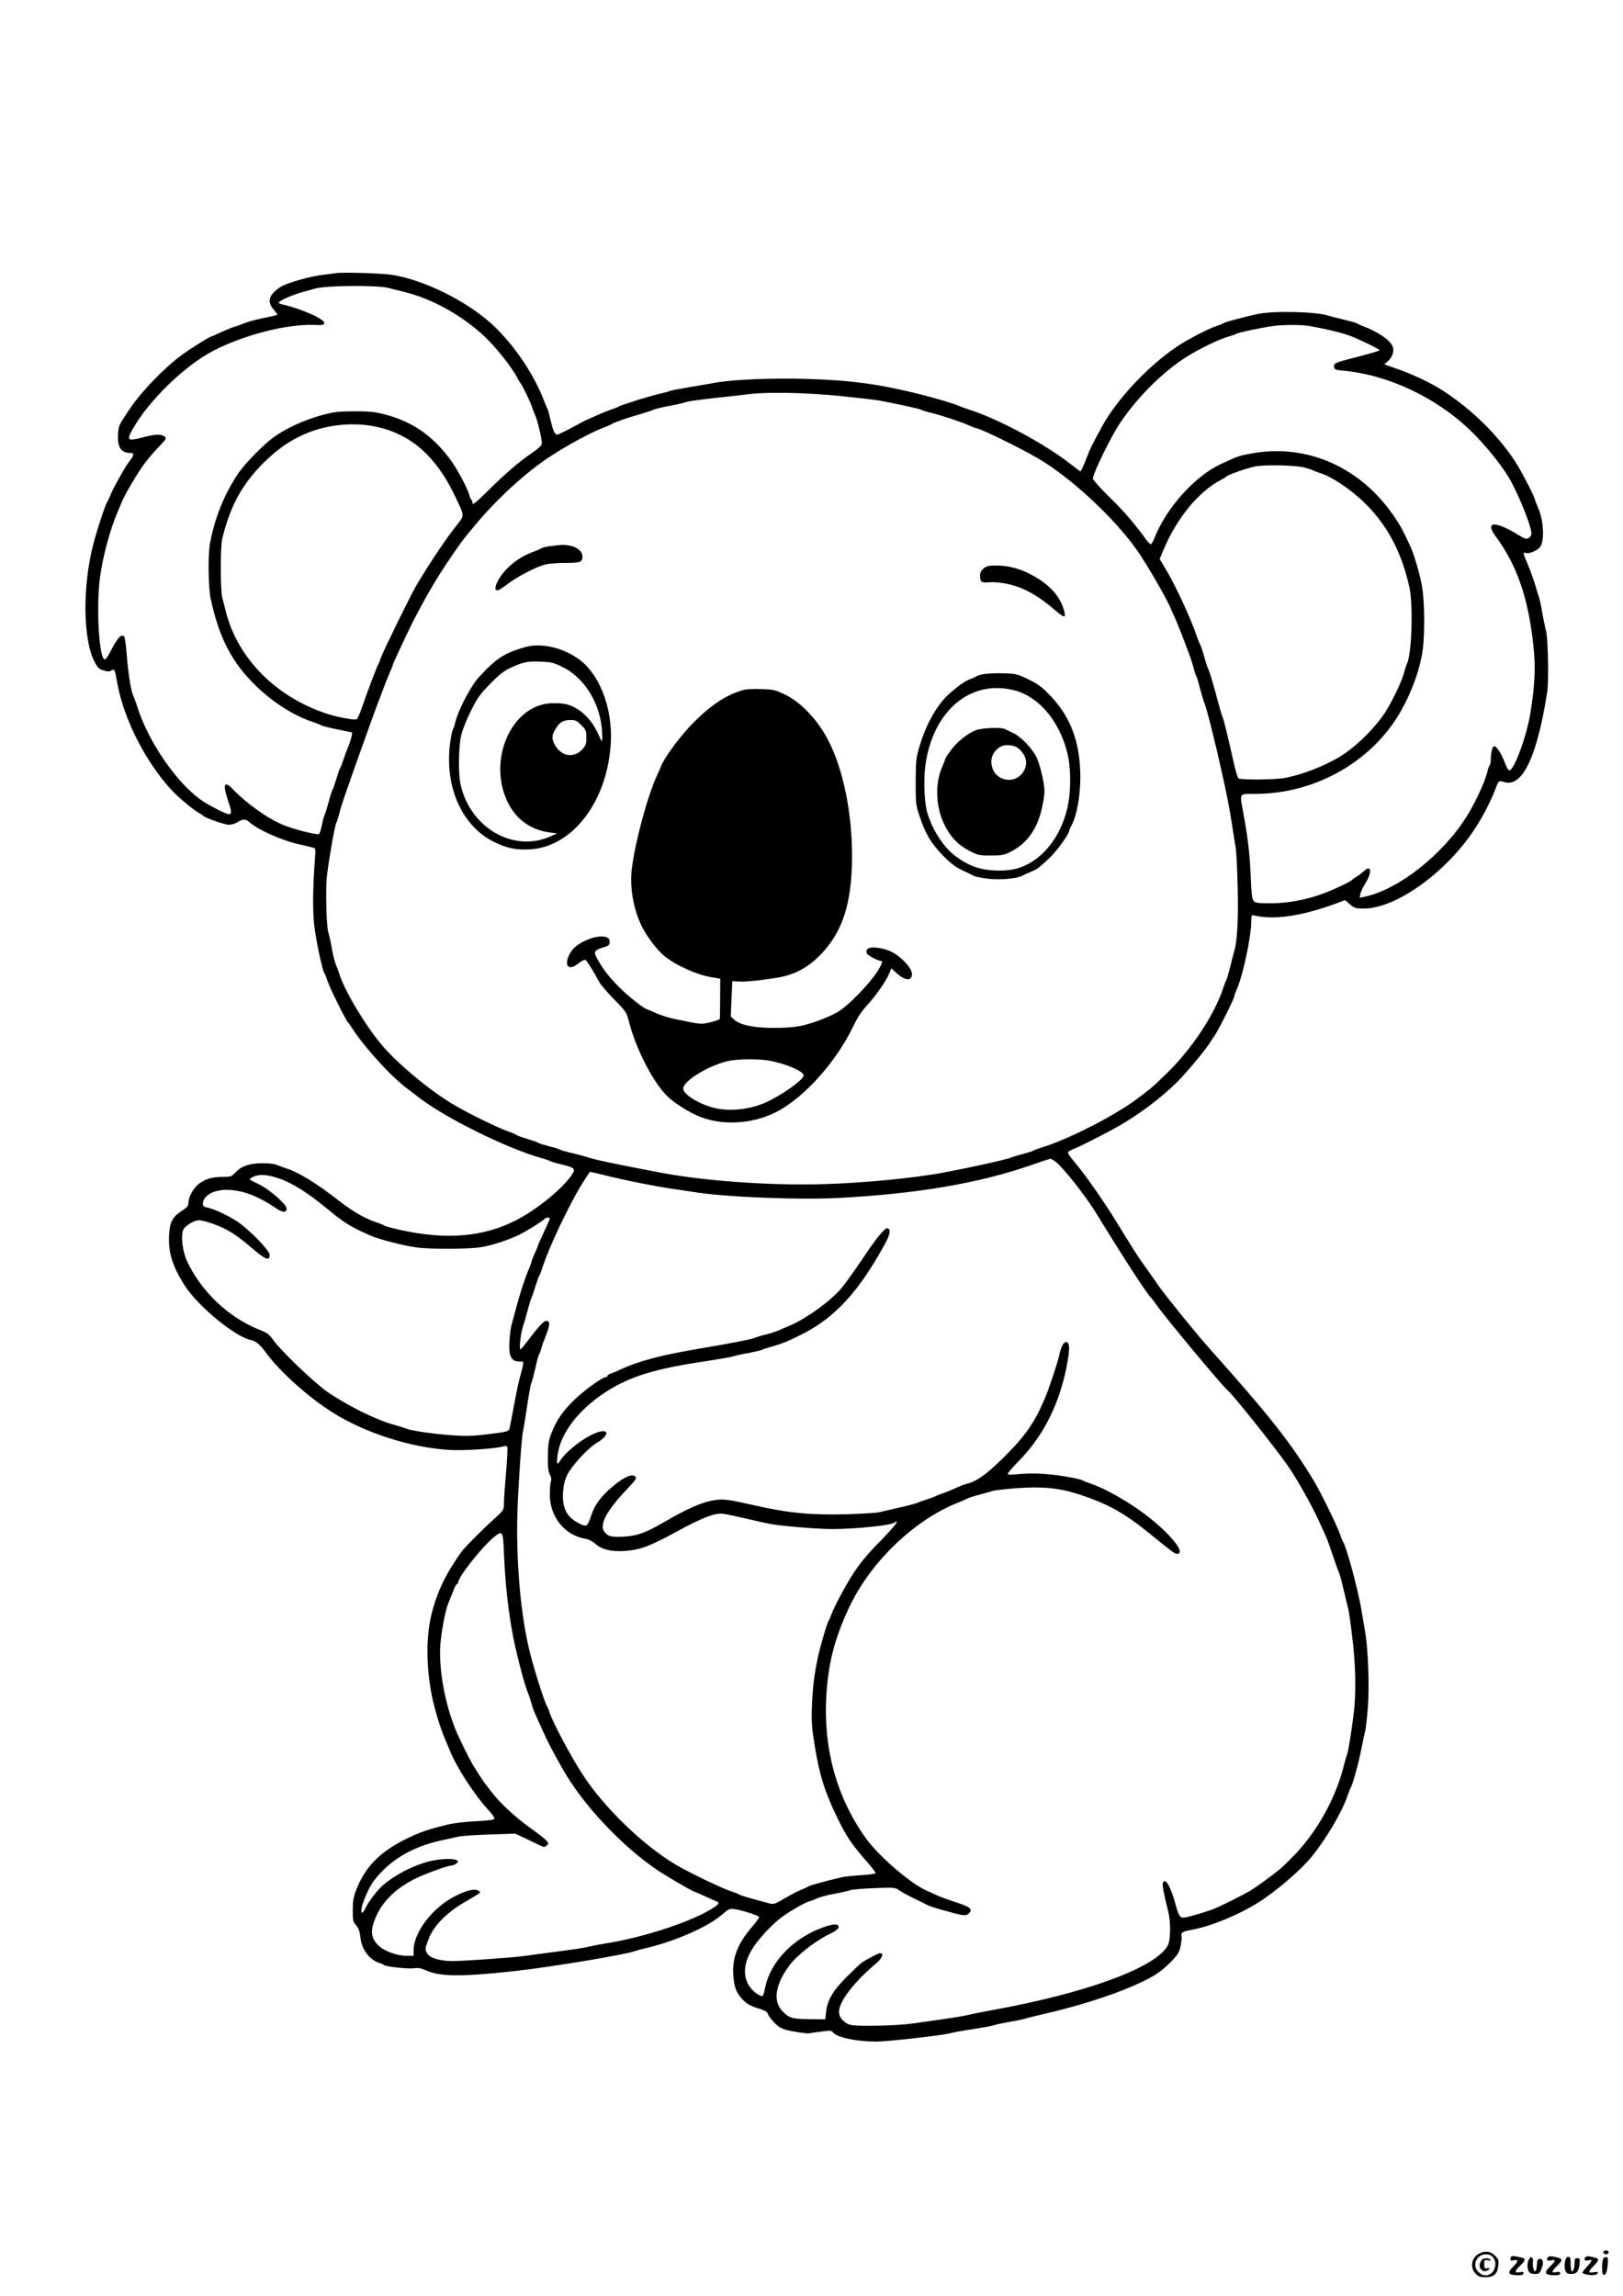 <?xml version="1.0" standalone="no"?>
<!DOCTYPE svg PUBLIC "-//W3C//DTD SVG 20010904//EN"
 "http://www.w3.org/TR/2001/REC-SVG-20010904/DTD/svg10.dtd">
<svg version="1.0" xmlns="http://www.w3.org/2000/svg"
 width="1240pt" height="1754pt" viewBox="0 0 1240 1754"
 preserveAspectRatio="xMidYMid meet">

<g transform="translate(0,1754) scale(0.1,-0.1)"
fill="#000000" stroke="none">
<path d="M2570 15454 c-14 -2 -65 -9 -115 -15 -92 -12 -260 -60 -305 -87 -95
-59 -114 -114 -59 -177 18 -20 30 -38 28 -40 -3 -2 -52 -14 -109 -25 -58 -12
-123 -30 -145 -40 -22 -9 -53 -20 -68 -24 -15 -4 -61 -22 -102 -41 -41 -19
-76 -35 -79 -35 -13 0 -168 -97 -233 -146 -133 -99 -304 -277 -389 -404 -88
-130 -88 -130 -92 -196 -7 -99 23 -144 93 -144 32 0 31 -14 -2 -59 -16 -20
-34 -47 -42 -61 -74 -130 -93 -165 -107 -202 -10 -24 -21 -48 -25 -53 -15 -21
-78 -212 -108 -329 -81 -317 -77 -716 9 -886 26 -52 35 -61 71 -71 31 -10 45
-10 59 -1 25 15 27 10 45 -90 49 -280 219 -614 424 -832 51 -53 162 -145 201
-166 14 -7 27 -16 30 -20 11 -16 165 -70 199 -70 20 0 50 9 66 20 38 25 63 25
89 1 62 -57 239 -137 371 -168 61 -14 116 -27 124 -30 11 -3 13 -20 7 -86 -15
-200 -18 -378 -7 -489 11 -111 63 -361 80 -383 5 -5 16 -35 26 -65 16 -50 139
-298 154 -310 4 -3 15 -18 25 -35 91 -144 297 -372 419 -464 28 -22 75 -57
102 -78 201 -155 671 -386 930 -459 33 -9 65 -20 70 -24 6 -4 44 -15 85 -25
102 -24 111 -33 76 -83 -73 -106 -265 -262 -421 -342 -250 -129 -533 -153
-883 -76 -63 14 -119 29 -125 34 -7 5 -37 17 -67 27 -81 27 -174 80 -270 155
-178 139 -317 225 -410 254 -30 10 -66 23 -79 29 -13 7 -63 12 -110 11 -98 -1
-157 -21 -205 -73 -27 -28 -35 -31 -94 -31 -78 0 -124 -13 -176 -48 -44 -30
-85 -101 -86 -147 0 -26 -8 -37 -52 -65 -71 -47 -90 -84 -96 -181 -8 -136 25
-242 122 -393 102 -157 386 -390 503 -412 36 -7 72 -37 113 -94 104 -144 324
-342 510 -459 251 -158 601 -270 898 -287 108 -6 341 9 401 26 25 7 33 6 37
-5 3 -8 -1 -97 -10 -198 -9 -101 -16 -205 -16 -233 0 -48 -1 -50 -77 -119 -96
-87 -222 -214 -245 -246 -118 -163 -185 -300 -229 -471 -46 -180 -44 -419 4
-649 23 -106 69 -253 102 -324 7 -16 21 -50 31 -75 52 -130 187 -339 297 -458
27 -29 47 -58 44 -65 -2 -8 -47 -14 -143 -19 -76 -4 -166 -14 -199 -22 -163
-39 -230 -62 -342 -118 -193 -97 -303 -210 -370 -381 -23 -59 -28 -88 -28
-158 0 -77 2 -88 26 -116 19 -23 28 -47 33 -94 9 -91 70 -171 146 -194 14 -4
30 -11 35 -16 17 -13 184 -30 229 -24 32 5 54 0 101 -20 101 -45 278 -45 680
0 269 30 840 125 905 151 8 3 51 15 95 25 222 54 462 160 568 251 52 45 62 50
96 45 62 -8 191 -50 191 -62 0 -6 -25 -40 -56 -76 -107 -124 -150 -233 -142
-363 7 -98 24 -142 77 -195 30 -30 58 -45 110 -61 51 -16 72 -27 77 -42 3 -12
24 -41 47 -65 29 -32 53 -47 91 -58 51 -14 164 -31 180 -27 4 2 44 8 88 13 69
10 81 9 91 -5 30 -39 173 -70 327 -71 97 0 520 48 575 65 17 5 93 19 170 30
77 12 149 25 160 30 11 5 65 16 120 26 55 9 111 21 124 26 13 4 71 19 130 32
234 53 499 135 664 206 164 70 228 109 304 185 64 65 72 79 83 130 6 31 10 65
7 76 -7 26 9 36 79 48 147 27 354 112 507 208 134 84 319 242 405 346 112 136
238 350 277 469 10 29 21 58 25 63 13 17 62 194 82 300 11 55 23 114 28 130 5
17 14 100 21 185 12 161 2 442 -21 575 -6 33 -19 110 -29 170 -27 160 -115
484 -141 520 -4 6 -13 28 -20 50 -16 54 -148 323 -200 410 -175 291 -340 500
-800 1015 -102 114 -327 392 -385 474 -53 76 -134 191 -142 201 -7 9 -51 77
-118 185 -12 19 -37 60 -55 90 -103 170 -256 388 -340 485 -22 26 -40 52 -40
60 0 7 15 18 33 24 41 14 260 125 357 181 164 95 319 212 445 336 69 68 219
249 251 302 9 15 26 40 37 56 28 41 147 278 147 294 0 7 9 31 19 55 46 98 111
405 111 521 0 45 2 48 23 43 149 -36 361 -5 618 89 l76 28 37 -32 c34 -29 42
-32 106 -32 249 0 640 283 855 620 66 103 126 223 159 316 8 22 19 38 27 37 8
-1 26 -5 41 -9 134 -31 244 208 319 691 13 82 6 425 -10 470 -5 17 -17 75 -27
130 -9 55 -21 111 -26 125 -6 14 -18 54 -28 90 -11 36 -35 104 -54 150 -41 97
-43 103 -18 96 24 -8 82 16 107 44 37 41 30 206 -15 305 -10 22 -21 51 -25 65
-12 39 -100 208 -146 280 -132 204 -332 401 -552 544 -89 58 -220 121 -341
164 l-110 39 27 23 c34 29 51 79 38 111 -19 51 -115 116 -231 159 -19 8 -39
17 -45 21 -5 4 -50 16 -100 28 -49 12 -104 26 -120 31 -95 30 -420 37 -540 11
-102 -23 -250 -62 -259 -70 -6 -5 -29 -14 -51 -21 -58 -18 -230 -107 -305
-159 -222 -150 -457 -402 -570 -608 -76 -139 -93 -174 -111 -223 -28 -73 -49
-120 -55 -120 -3 0 -35 24 -72 53 -191 152 -551 346 -777 418 -33 11 -69 24
-80 29 -28 14 -172 57 -290 87 -326 81 -534 109 -885 119 -247 7 -539 -5 -665
-26 -27 -5 -119 -21 -204 -35 -84 -14 -158 -28 -163 -31 -5 -3 -37 -13 -71
-20 -82 -19 -286 -82 -317 -98 -14 -8 -43 -19 -65 -26 -22 -7 -73 -28 -113
-46 -40 -19 -74 -34 -76 -34 -2 0 -49 -25 -104 -55 -56 -30 -108 -55 -115 -55
-19 0 -32 31 -53 120 -9 41 -20 80 -24 85 -4 6 -13 26 -20 45 -79 211 -235
441 -403 595 -192 175 -513 335 -757 375 -67 12 -386 22 -430 14z m395 -113
c22 -5 76 -19 120 -30 208 -51 416 -164 592 -318 100 -89 234 -255 283 -353 7
-14 16 -27 19 -30 9 -8 79 -152 86 -180 4 -14 15 -43 25 -65 18 -40 50 -177
50 -213 0 -13 -26 -38 -77 -73 -102 -70 -202 -156 -340 -293 -89 -87 -113
-106 -113 -89 0 12 -4 24 -9 27 -5 3 -12 18 -15 33 -12 50 -96 208 -149 277
-149 200 -325 310 -567 356 -58 11 -262 11 -320 0 -169 -32 -355 -111 -471
-199 -77 -58 -211 -197 -258 -266 -107 -157 -185 -352 -218 -545 -15 -90 -11
-334 7 -415 60 -276 145 -450 295 -613 140 -151 321 -273 485 -327 30 -10 60
-21 65 -26 6 -4 61 -18 123 -31 l113 -23 -6 -35 c-4 -19 -15 -53 -25 -75 -9
-22 -25 -65 -35 -95 -10 -30 -21 -59 -25 -65 -5 -5 -18 -44 -30 -85 -13 -41
-26 -79 -30 -85 -5 -5 -18 -48 -30 -95 -13 -47 -26 -89 -30 -95 -4 -5 -13 -39
-20 -75 -7 -36 -18 -68 -23 -71 -14 -9 -193 36 -275 70 -119 49 -291 173 -389
279 -19 21 -38 32 -47 29 -16 -6 -10 -47 25 -149 19 -57 18 -78 -2 -78 -20 0
-146 64 -204 103 -193 131 -417 457 -499 727 -10 30 -21 62 -26 71 -18 33 -41
176 -51 308 -5 74 -14 140 -20 147 -22 26 -51 -6 -109 -120 -14 -27 -30 -51
-37 -53 -45 -15 -70 393 -39 627 22 162 78 370 137 505 9 22 24 56 32 76 25
60 124 226 174 292 26 34 74 91 108 125 57 61 59 64 41 78 -28 20 -68 18 -168
-8 -114 -29 -123 -22 -74 64 120 215 393 481 611 596 232 122 566 208 775 200
62 -3 75 0 78 13 6 30 -178 112 -320 143 -16 4 -28 10 -28 14 0 14 104 60 185
82 44 12 87 24 95 26 76 23 466 27 555 5z m7030 -290 c110 -18 256 -52 319
-76 70 -26 226 -102 226 -110 0 -5 -46 -19 -185 -55 -153 -39 -167 -45 -163
-73 3 -20 10 -23 78 -29 338 -33 699 -203 960 -452 105 -100 242 -268 299
-366 71 -121 171 -369 171 -424 0 -15 -8 -30 -21 -36 -17 -10 -30 -6 -77 23
-181 111 -260 106 -175 -10 163 -221 248 -466 288 -831 18 -164 13 -293 -21
-510 -27 -177 -126 -447 -162 -447 -8 0 -22 24 -33 54 -23 66 -64 131 -83 131
-14 0 -26 -49 -26 -105 0 -17 -4 -35 -9 -40 -4 -6 -14 -32 -20 -60 -17 -69
-89 -224 -150 -323 -183 -297 -524 -567 -785 -622 l-38 -8 6 31 c3 17 20 51
36 77 54 84 49 150 -8 97 -15 -13 -40 -33 -57 -43 -16 -10 -32 -21 -35 -25
-11 -14 -131 -71 -216 -103 -131 -49 -274 -76 -409 -76 -94 0 -114 3 -127 18
-12 13 -17 55 -22 177 -6 167 -20 291 -55 485 -31 172 -42 155 102 156 422 4
825 217 1054 558 106 159 191 374 213 545 16 120 14 361 -4 473 -15 91 -60
247 -90 313 -55 119 -72 151 -115 216 -259 390 -675 575 -1106 494 -91 -17
-102 -21 -230 -81 -197 -92 -415 -335 -504 -562 -10 -25 -23 -48 -28 -49 -5
-2 -25 18 -43 44 -19 27 -40 55 -47 63 -84 107 -135 163 -235 261 -65 64 -118
124 -118 133 0 38 136 318 205 421 147 220 364 429 560 539 99 56 205 105 262
122 32 9 63 20 68 24 11 9 203 50 285 60 76 10 205 10 265 1z m-3574 -536
c134 -14 267 -29 294 -34 177 -34 303 -62 320 -70 11 -6 49 -18 85 -26 81 -20
231 -70 287 -96 24 -10 45 -19 48 -19 29 0 317 -140 470 -228 247 -142 586
-455 760 -702 80 -114 236 -384 265 -460 7 -19 17 -39 20 -45 7 -9 64 -153
115 -290 12 -33 28 -82 35 -110 7 -27 16 -54 20 -60 4 -5 17 -48 29 -95 12
-47 26 -94 31 -105 18 -38 87 -314 142 -565 44 -204 47 -221 69 -358 11 -70
24 -152 29 -182 6 -30 13 -167 16 -305 6 -244 -3 -417 -26 -490 -5 -16 -19
-70 -31 -120 -12 -49 -25 -94 -29 -100 -4 -5 -15 -34 -25 -64 -66 -202 -241
-466 -432 -651 -111 -108 -123 -118 -233 -199 -171 -127 -509 -299 -710 -363
-36 -11 -69 -23 -75 -27 -5 -4 -41 -16 -80 -26 -38 -10 -78 -22 -87 -26 -24
-13 -282 -71 -503 -113 -234 -45 -637 -84 -955 -92 -392 -10 -883 25 -1210 86
-320 60 -533 105 -570 120 -14 5 -65 19 -115 31 -49 11 -94 24 -100 28 -5 5
-41 16 -80 25 -38 10 -74 21 -80 25 -5 5 -44 18 -85 31 -41 12 -80 26 -86 31
-6 5 -31 16 -55 24 -87 30 -321 145 -432 212 -183 110 -424 312 -544 455 -127
153 -283 414 -322 543 -7 22 -19 54 -26 70 -7 17 -21 71 -30 120 -8 50 -20
104 -26 120 -16 47 -23 349 -10 445 20 155 60 380 71 395 4 6 13 34 20 62 6
29 31 108 55 175 59 171 197 557 233 653 17 44 42 112 57 150 14 39 35 89 45
112 11 24 20 46 20 50 0 4 11 30 24 58 13 27 36 77 51 110 96 209 216 428 327
595 114 170 132 195 233 315 171 203 384 397 565 516 141 92 320 189 416 224
27 10 54 22 60 27 15 11 111 45 214 74 47 14 93 29 102 34 9 5 65 19 125 30
59 11 118 25 130 30 12 5 109 18 215 30 106 11 222 24 258 29 141 18 447 12
701 -14z m-3545 -235 c263 -57 455 -225 599 -527 75 -154 74 -149 23 -214 -83
-103 -206 -285 -316 -469 -40 -67 -260 -515 -272 -555 -7 -22 -16 -44 -20 -50
-8 -10 -85 -213 -131 -347 -13 -37 -28 -69 -34 -72 -22 -8 -156 17 -240 46
-387 132 -672 426 -761 781 -8 34 -20 80 -26 102 -14 51 -15 386 -1 445 60
252 153 422 317 585 103 102 200 170 314 219 164 73 375 94 548 56z m7084
-310 c25 -6 54 -15 65 -20 11 -6 45 -19 76 -29 79 -27 218 -120 312 -210 181
-172 293 -380 355 -656 30 -136 18 -517 -19 -585 -4 -8 -15 -42 -24 -75 -21
-77 -110 -256 -164 -329 -92 -124 -222 -246 -331 -310 -119 -70 -273 -130
-405 -157 -73 -16 -350 -18 -364 -4 -6 6 -22 60 -35 120 -58 255 -77 331 -86
350 -5 11 -18 54 -29 95 -35 134 -71 255 -80 271 -5 8 -19 51 -31 95 -12 43
-26 84 -30 89 -4 6 -17 37 -28 70 -49 143 -167 395 -241 517 l-41 68 26 62
c101 246 272 455 444 543 19 10 37 21 40 25 10 13 156 64 220 77 73 14 297 10
370 -7z m-1895 -5304 c58 -44 232 -265 310 -393 207 -339 393 -625 425 -653 3
-3 17 -21 30 -40 63 -92 508 -627 549 -660 41 -33 342 -410 459 -575 64 -90
184 -303 237 -420 20 -44 45 -98 55 -120 10 -22 34 -89 54 -150 21 -60 41
-119 47 -130 5 -11 21 -69 35 -130 14 -60 30 -126 35 -145 5 -19 19 -118 31
-220 26 -210 30 -429 10 -585 -18 -142 -43 -298 -51 -310 -3 -5 -16 -48 -27
-95 -64 -248 -210 -506 -389 -685 -44 -45 -91 -90 -105 -100 -78 -62 -181
-136 -220 -159 -49 -29 -216 -113 -270 -135 -48 -20 -189 -63 -227 -68 -37 -6
-46 6 -74 108 -37 135 -78 200 -95 155 -5 -14 8 -87 40 -211 21 -81 21 -217 0
-261 -80 -169 -615 -367 -1344 -499 -74 -13 -153 -29 -175 -35 -22 -6 -103
-20 -180 -31 -77 -11 -187 -27 -245 -35 -61 -9 -183 -17 -290 -18 -159 -1
-189 1 -217 16 -40 23 -63 55 -63 91 0 77 116 229 285 370 45 38 60 77 29 77
-15 0 -106 -48 -143 -75 -8 -5 -56 -50 -106 -100 -108 -106 -153 -181 -163
-270 l-7 -60 -120 1 c-131 1 -157 8 -208 62 -73 77 -54 202 53 347 58 79 199
189 313 244 51 25 72 45 62 61 -9 15 -45 12 -106 -9 -233 -80 -412 -263 -453
-463 -6 -31 -14 -60 -18 -63 -12 -12 -69 26 -98 66 -55 77 -51 176 14 286 41
70 144 183 218 240 59 46 179 116 218 128 14 4 43 15 65 25 22 10 81 25 130
34 50 9 104 21 120 27 17 6 100 13 186 16 147 6 159 5 185 -14 16 -12 67 -40
114 -63 47 -23 94 -46 105 -52 11 -6 58 -22 105 -35 172 -49 190 -52 213 -28
31 31 10 49 -100 84 -58 19 -122 43 -142 52 -20 10 -53 24 -73 33 -121 49
-374 265 -474 406 -239 335 -339 737 -293 1181 20 200 68 369 165 577 161 346
496 669 829 802 33 13 65 27 70 31 6 4 44 17 85 28 41 11 91 25 110 31 19 6
104 16 187 22 194 15 325 2 474 -46 220 -72 346 -141 541 -299 175 -143 193
-156 209 -156 78 -3 -52 158 -242 301 -131 99 -310 200 -411 233 -29 10 -57
21 -63 25 -17 13 -166 40 -271 49 -92 8 -163 7 -266 -3 -24 -3 -38 0 -38 7 0
6 38 50 84 97 193 196 320 454 372 759 18 102 16 145 -8 149 -21 4 -42 -35
-57 -107 -12 -55 -78 -253 -109 -325 -77 -182 -150 -287 -311 -446 -133 -132
-207 -185 -284 -204 -15 -3 -56 -19 -90 -35 -34 -15 -80 -34 -102 -41 -22 -7
-44 -16 -50 -20 -5 -4 -35 -15 -65 -24 -30 -9 -62 -21 -71 -26 -9 -4 -70 -21
-135 -35 -65 -15 -137 -32 -159 -37 -22 -5 -132 -11 -245 -15 -279 -7 -445 9
-710 69 -194 44 -232 49 -300 39 -97 -15 -204 -62 -395 -173 -135 -78 -201
-101 -301 -106 -98 -5 -123 3 -150 43 -34 53 27 164 178 321 68 72 77 87 57
99 -26 16 -82 -9 -156 -70 -95 -77 -149 -147 -175 -229 -30 -89 -35 -93 -95
-62 -95 48 -129 116 -121 243 4 51 13 88 33 129 33 67 159 204 222 241 91 53
104 108 19 85 -90 -24 -246 -140 -298 -222 -23 -36 -27 -24 -17 50 23 164 160
342 364 475 189 122 373 179 785 240 91 14 176 29 190 34 14 5 68 17 120 26
52 10 100 21 105 25 6 4 39 15 75 25 69 18 137 46 235 97 249 128 426 322 625
684 42 75 48 116 19 122 -17 3 -79 -70 -158 -188 -99 -146 -157 -227 -194
-272 -77 -92 -260 -226 -382 -279 -27 -12 -68 -30 -90 -39 -22 -10 -69 -26
-105 -34 -36 -9 -74 -21 -85 -26 -20 -10 -180 -41 -440 -85 -280 -48 -442 -91
-580 -154 -33 -16 -70 -31 -83 -35 -12 -4 -22 -12 -22 -17 0 -5 -6 -9 -13 -9
-26 0 -170 -105 -241 -175 -86 -83 -135 -155 -172 -250 -23 -60 -27 -85 -28
-180 -1 -84 3 -117 15 -140 11 -19 14 -37 8 -50 -4 -11 -8 -54 -8 -96 -2 -175
111 -316 274 -344 24 -4 54 -20 76 -40 47 -42 125 -60 229 -52 113 9 187 37
380 142 202 111 303 150 364 142 23 -3 102 -20 176 -37 74 -18 158 -36 185
-41 96 -17 359 -39 474 -39 184 0 464 30 477 51 3 5 10 6 16 3 5 -3 -44 -61
-109 -128 -119 -120 -181 -196 -240 -291 -56 -90 -129 -229 -148 -280 -10 -27
-22 -54 -26 -60 -11 -16 -60 -182 -80 -274 -29 -136 -41 -237 -46 -383 -4
-114 0 -162 22 -295 36 -224 77 -352 172 -548 72 -148 108 -201 235 -346 32
-37 58 -71 58 -77 0 -5 -50 -13 -112 -16 -62 -4 -129 -11 -148 -16 -116 -27
-246 -63 -255 -70 -5 -5 -30 -16 -55 -26 -25 -10 -81 -39 -125 -65 -73 -43
-84 -47 -115 -39 -130 34 -225 62 -234 69 -6 5 -36 16 -66 26 -68 22 -331 149
-425 206 -246 149 -536 429 -697 674 -97 148 -241 418 -263 495 -4 14 -11 30
-15 35 -16 22 -97 273 -131 410 -70 277 -107 690 -96 1070 6 196 32 581 42
615 2 8 16 92 30 185 14 94 29 179 34 190 6 11 19 62 31 114 11 52 24 99 29
105 4 6 11 25 15 41 4 17 21 65 38 107 32 80 32 108 0 108 -18 0 -60 -46 -140
-152 -24 -32 -48 -61 -54 -64 -14 -9 -1 115 17 171 7 22 23 76 35 120 11 44
25 89 30 100 6 11 19 52 31 90 12 39 25 75 29 80 4 6 13 28 20 50 54 172 226
531 328 685 20 30 37 56 38 58 1 2 39 -7 85 -18 148 -38 391 -88 540 -110 79
-12 173 -26 208 -31 232 -34 773 -55 1061 -40 605 31 1084 113 1490 255 69 24
129 44 134 45 5 0 23 -10 41 -23z m-5925 -131 c102 -36 226 -116 380 -245 87
-73 160 -120 240 -156 19 -9 53 -24 75 -34 57 -26 257 -77 348 -89 110 -15
406 -13 498 3 90 16 211 57 292 97 64 33 165 96 185 116 15 15 42 17 42 4 0
-5 -20 -52 -45 -104 -25 -53 -45 -98 -45 -102 0 -3 -11 -31 -25 -61 -14 -30
-25 -59 -25 -64 0 -6 -9 -29 -19 -53 -26 -57 -67 -183 -96 -292 -13 -49 -28
-106 -34 -125 -15 -49 -25 -181 -17 -223 9 -48 30 -67 73 -67 34 0 34 -1 28
-32 -3 -18 -13 -53 -20 -78 -8 -25 -28 -119 -45 -210 -17 -91 -33 -175 -36
-186 -5 -29 -17 -32 -179 -51 -117 -14 -163 -14 -285 -5 -146 12 -298 35 -335
52 -11 5 -53 18 -93 29 -131 36 -358 149 -505 252 -108 77 -358 318 -414 399
-26 38 -43 50 -105 74 -234 94 -444 294 -550 525 -35 75 -48 198 -26 241 15
28 82 68 116 69 35 1 151 -38 212 -72 70 -39 104 -64 212 -155 91 -77 118 -85
118 -36 0 33 -166 202 -253 257 -70 45 -177 94 -223 103 -26 5 -34 11 -34 28
0 61 79 108 182 107 117 -1 235 -44 375 -139 54 -36 83 -37 83 -4 0 31 -127
143 -205 182 -39 19 -72 36 -74 38 -10 6 19 25 51 32 44 11 99 3 178 -25z
m1711 -2875 c9 -219 34 -441 70 -625 31 -155 90 -377 114 -430 7 -16 18 -50
25 -75 6 -25 20 -63 30 -85 10 -22 37 -82 60 -133 37 -82 71 -147 149 -285
152 -270 451 -589 726 -774 75 -50 269 -163 281 -163 2 0 36 -15 76 -33 40
-19 81 -37 91 -40 26 -10 21 -22 -21 -49 -154 -102 -523 -225 -822 -273 -52
-8 -111 -20 -130 -25 -19 -6 -123 -22 -230 -36 -107 -14 -222 -29 -255 -34
-88 -13 -470 -40 -557 -40 -94 0 -170 22 -192 55 -21 32 -21 38 11 119 35 93
139 199 268 273 50 29 99 58 110 66 19 14 19 14 -3 26 -28 15 -82 2 -167 -39
-174 -84 -325 -278 -325 -418 l0 -42 -50 0 c-78 0 -176 36 -221 81 -54 54 -61
107 -24 200 49 125 149 227 295 302 78 41 261 107 293 107 7 0 22 7 33 15 16
13 17 16 4 25 -20 13 -102 13 -176 -1 -127 -23 -290 -104 -392 -193 -41 -36
-105 -121 -129 -170 -9 -20 -20 -36 -25 -36 -30 0 35 175 93 249 121 155 289
254 512 303 51 11 110 24 132 29 22 5 128 12 236 16 l196 6 69 -32 c38 -18 88
-42 112 -54 40 -19 44 -20 59 -4 16 15 15 18 -3 38 -10 12 -64 54 -119 93
-115 82 -234 192 -297 274 -24 31 -45 59 -48 62 -7 7 -72 106 -98 150 -25 42
-91 175 -122 245 -95 221 -146 518 -122 711 16 129 40 241 62 289 9 22 25 61
35 88 10 26 22 47 26 47 5 0 9 5 9 11 0 41 176 265 270 344 71 59 74 55 81
-135z"/>
<path d="M4212 13369 c-35 -4 -69 -12 -75 -17 -7 -5 -34 -17 -62 -27 -120 -43
-228 -134 -275 -230 -21 -44 -20 -65 3 -65 7 1 41 23 77 50 74 57 224 134 290
149 25 6 92 11 151 11 113 0 129 6 129 50 0 36 -40 71 -92 81 -50 9 -61 9
-146 -2z"/>
<path d="M7514 13197 c-19 -17 -27 -33 -26 -55 1 -49 9 -55 71 -50 34 3 88 -2
140 -13 123 -27 229 -86 362 -200 65 -56 82 -61 73 -21 -27 124 -116 222 -270
300 -81 41 -167 62 -252 62 -60 0 -75 -4 -98 -23z"/>
<path d="M4020 12599 c-141 -38 -213 -79 -305 -173 -33 -34 -67 -70 -75 -81
-63 -83 -141 -239 -161 -320 -6 -27 -15 -55 -20 -60 -4 -6 -13 -51 -20 -100
-44 -331 88 -632 331 -754 100 -50 172 -65 280 -59 320 19 581 354 615 788 19
237 -53 475 -184 613 -112 119 -318 184 -461 146z m273 -152 c176 -83 300
-289 308 -512 2 -70 -1 -71 -27 -10 -53 123 -145 210 -249 236 -25 6 -79 9
-119 7 -306 -20 -485 -445 -323 -764 65 -127 175 -204 317 -223 l55 -7 -49
-23 c-282 -126 -613 64 -687 396 -19 83 -16 292 5 378 9 39 42 122 74 185 49
99 69 127 147 206 66 68 106 100 150 120 99 46 134 54 232 50 81 -3 101 -7
166 -39z m148 -446 c36 -36 39 -43 39 -95 0 -50 -4 -60 -32 -91 -61 -66 -153
-54 -202 24 -29 45 -32 77 -13 112 36 69 63 88 126 89 37 0 49 -5 82 -39z"/>
<path d="M7511 12390 c-24 -5 -48 -13 -55 -18 -6 -5 -28 -15 -49 -22 -42 -13
-155 -102 -202 -158 -76 -91 -137 -211 -178 -347 -28 -94 -30 -110 -31 -275 0
-166 1 -180 28 -260 45 -138 92 -216 181 -306 61 -62 97 -89 150 -113 39 -18
78 -37 88 -43 10 -5 56 -14 102 -20 86 -12 223 0 262 21 10 6 39 19 65 30 54
22 58 25 144 105 56 51 154 187 154 213 0 4 9 25 20 45 37 70 64 221 64 363
-1 270 -77 469 -245 637 -51 52 -87 78 -155 110 -85 41 -93 42 -194 45 -58 1
-125 -2 -149 -7z m249 -126 c179 -51 329 -228 392 -465 34 -128 32 -330 -4
-459 -48 -173 -144 -310 -269 -386 -76 -46 -144 -64 -240 -64 -140 0 -232 30
-341 112 -91 68 -177 202 -214 333 -22 76 -29 250 -14 357 57 423 351 666 690
572z"/>
<path d="M7455 11962 c-63 -24 -142 -88 -191 -154 -24 -33 -44 -64 -44 -69 0
-5 -9 -28 -19 -52 -59 -127 -53 -308 13 -444 47 -96 105 -157 190 -201 67 -35
76 -37 166 -37 84 0 101 3 150 28 120 60 197 162 235 311 14 54 25 122 25 150
0 63 -32 199 -61 262 -31 65 -120 158 -177 184 -26 12 -55 26 -64 31 -28 15
-178 9 -223 -9z m331 -143 c60 -55 70 -120 28 -181 -63 -90 -205 -65 -234 42
-17 63 3 115 57 152 39 26 114 20 149 -13z"/>
<path d="M5685 12271 c-132 -36 -248 -112 -386 -250 -98 -98 -222 -265 -248
-333 -5 -13 -18 -44 -30 -68 -73 -158 -166 -500 -193 -710 -19 -146 11 -318
78 -451 36 -73 117 -179 168 -220 85 -71 247 -144 357 -163 l72 -12 -1 -149
c-1 -83 -1 -153 -2 -157 0 -10 -103 -38 -138 -38 -17 0 -52 4 -79 10 -26 5
-84 17 -128 26 -44 9 -108 29 -143 45 -35 16 -65 29 -67 29 -19 0 -146 100
-210 165 -84 84 -126 139 -171 219 -31 56 -25 68 46 89 38 11 46 17 48 40 8
70 -147 52 -256 -30 -39 -29 -74 -95 -70 -131 4 -40 39 -40 87 -2 22 18 45 30
52 28 11 -4 55 -72 109 -172 12 -21 63 -80 114 -132 88 -90 93 -97 111 -167
55 -215 191 -477 301 -578 49 -45 134 -100 208 -135 180 -85 422 -77 615 21
213 107 462 385 594 663 27 58 61 109 103 154 69 76 144 184 168 242 l16 39
33 -30 c61 -58 112 -70 123 -29 8 34 -16 75 -79 133 -58 53 -124 80 -206 85
-47 3 -70 -15 -58 -45 6 -15 84 -57 106 -57 16 0 13 -15 -11 -57 -61 -106
-235 -287 -324 -337 -76 -43 -211 -92 -294 -106 -41 -7 -129 -13 -195 -12
-147 1 -249 22 -292 60 l-30 27 6 135 6 135 56 -3 c57 -4 259 21 339 40 107
27 191 76 275 161 173 175 244 397 245 757 0 332 -68 665 -182 885 -80 156
-213 296 -338 353 -67 32 -85 36 -175 38 -55 2 -113 -1 -130 -5z m185 -2832
c124 -20 270 -81 270 -114 0 -33 -175 -157 -298 -210 -104 -45 -236 -63 -346
-46 -122 18 -276 105 -276 155 0 63 216 190 364 215 74 12 211 13 286 0z"/>
<path d="M12250 335 c0 -8 9 -15 20 -15 11 0 20 7 20 15 0 8 -9 15 -20 15 -11
0 -20 -7 -20 -15z"/>
<path d="M11293 321 c-53 -33 -62 -107 -18 -150 20 -21 35 -26 75 -26 63 0 90
24 97 88 5 41 2 49 -25 77 -36 36 -81 40 -129 11z m109 -18 c24 -29 29 -54 17
-90 -19 -57 -81 -72 -124 -28 -51 50 -15 135 58 135 20 0 40 -7 49 -17z"/>
<path d="M11322 278 c-20 -26 -23 -56 -7 -72 18 -18 25 -19 49 -10 23 9 20 23
-4 17 -17 -5 -20 0 -20 31 0 34 1 36 26 30 19 -5 25 -4 20 5 -10 15 -51 14
-64 -1z"/>
<path d="M11546 303 c-3 -3 -6 -13 -6 -21 0 -10 7 -12 24 -8 38 9 38 -8 1 -44
-53 -52 -44 -70 36 -70 28 0 39 4 39 15 0 11 -8 13 -30 8 -41 -8 -39 11 5 51
41 38 44 54 10 61 -14 3 -36 7 -49 10 -12 2 -26 2 -30 -2z"/>
<path d="M11833 303 c-7 -3 -13 -12 -13 -20 0 -12 7 -14 30 -9 39 7 38 -2 -5
-44 -53 -52 -44 -70 36 -70 28 0 39 4 39 15 0 11 -8 13 -30 9 -39 -8 -38 4 5
46 52 51 48 59 -35 74 -8 1 -21 1 -27 -1z"/>
<path d="M12110 295 c-14 -17 3 -29 30 -20 30 9 24 -8 -15 -49 -19 -21 -35
-41 -35 -46 0 -11 59 -23 90 -18 13 1 25 8 27 15 3 8 -6 10 -31 6 -45 -7 -45
4 -1 47 19 19 35 40 35 47 0 11 -11 16 -72 28 -10 1 -22 -3 -28 -10z"/>
<path d="M11681 281 c-14 -25 -14 -67 -1 -92 8 -13 21 -19 46 -19 31 0 37 4
50 36 20 47 15 79 -11 79 -17 0 -20 -8 -23 -47 -2 -27 -7 -48 -12 -48 -13 0
-22 40 -18 75 4 34 -16 44 -31 16z"/>
<path d="M11967 293 c-13 -22 -17 -73 -8 -96 9 -22 17 -27 45 -27 42 0 57 18
64 75 4 41 3 45 -17 45 -17 0 -21 -6 -21 -34 0 -40 -8 -66 -21 -66 -5 0 -9 25
-9 55 0 41 -4 55 -14 55 -8 0 -17 -3 -19 -7z"/>
<path d="M12253 293 c-14 -5 -18 -118 -5 -127 18 -11 29 12 35 72 5 62 2 68
-30 55z"/>
</g>
</svg>
